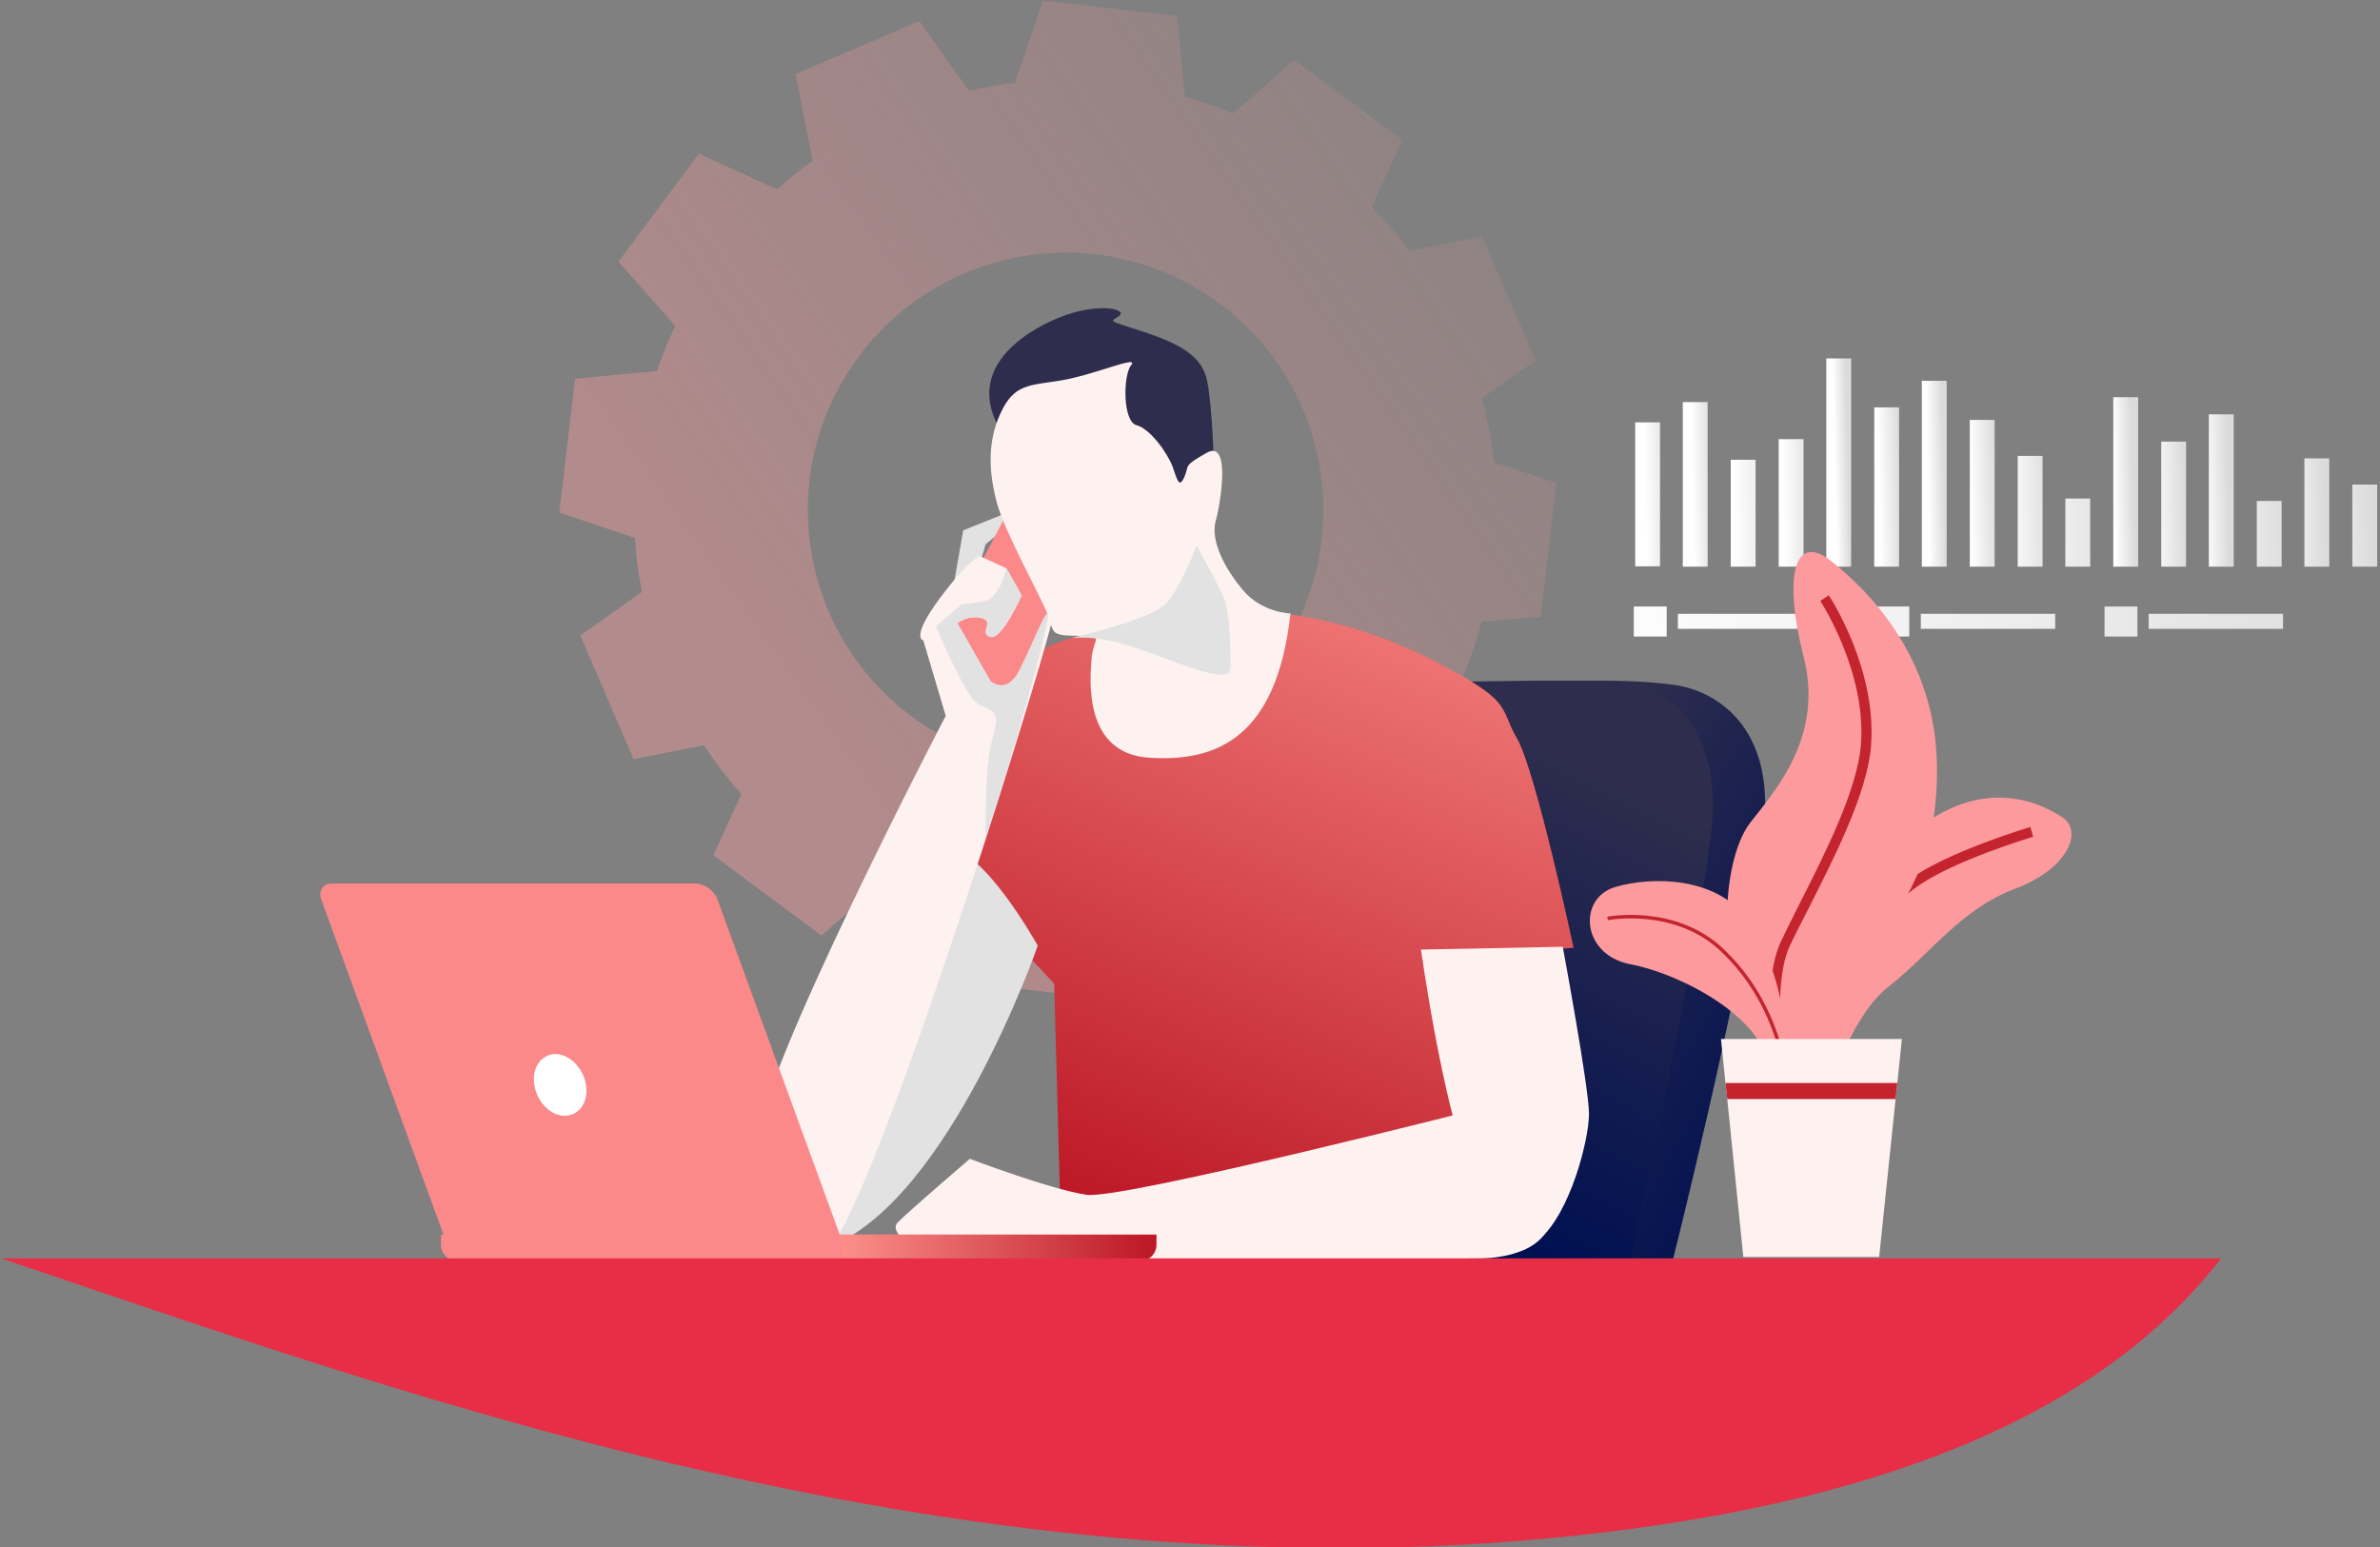 <?xml version="1.0" encoding="UTF-8"?>
<svg width="603px" height="392px" viewBox="0 0 603 392" version="1.1" xmlns="http://www.w3.org/2000/svg" xmlns:xlink="http://www.w3.org/1999/xlink">
    <rect x="0" y="0" width="603" height="392" fill="#808080" stroke="none"/>
    <!-- Generator: Sketch 55.2 (78181) - https://sketchapp.com -->
    <title>Man at desk</title>
    <desc>Created with Sketch.</desc>
    <defs>
        <linearGradient x1="97.818%" y1="16.155%" x2="20.998%" y2="70.479%" id="linearGradient-1">
            <stop stop-color="#FD9A9D" stop-opacity="0.1" offset="0%"></stop>
            <stop stop-color="#FD9A9D" stop-opacity="0.4" offset="100%"></stop>
        </linearGradient>
        <linearGradient x1="97.178%" y1="85.558%" x2="40.854%" y2="47.957%" id="linearGradient-2">
            <stop stop-color="#001051" offset="0%"></stop>
            <stop stop-color="#2E2D4D" offset="100%"></stop>
        </linearGradient>
        <linearGradient x1="37.888%" y1="89.312%" x2="67.548%" y2="13.318%" id="linearGradient-3">
            <stop stop-color="#001051" offset="0%"></stop>
            <stop stop-color="#2E2D4D" offset="100%"></stop>
        </linearGradient>
        <linearGradient x1="80.915%" y1="-25.866%" x2="27.835%" y2="97.821%" id="linearGradient-4">
            <stop stop-color="#FC8F89" offset="0%"></stop>
            <stop stop-color="#BD1926" offset="98.06%"></stop>
        </linearGradient>
        <linearGradient x1="0%" y1="50%" x2="100%" y2="50%" id="linearGradient-5">
            <stop stop-color="#FC8F89" offset="0%"></stop>
            <stop stop-color="#BD1926" offset="98.06%"></stop>
        </linearGradient>
        <linearGradient x1="-173.544%" y1="54.97%" x2="2515.5%" y2="-4.814%" id="linearGradient-6">
            <stop stop-color="#FFFFFF" offset="0%"></stop>
            <stop stop-color="#DBDBDB" offset="100%"></stop>
        </linearGradient>
        <linearGradient x1="-65.525%" y1="50.274%" x2="507.65%" y2="48.916%" id="linearGradient-7">
            <stop stop-color="#FFFFFF" offset="0%"></stop>
            <stop stop-color="#DBDBDB" offset="100%"></stop>
        </linearGradient>
        <linearGradient x1="-921.203%" y1="71.825%" x2="1796.756%" y2="10.748%" id="linearGradient-8">
            <stop stop-color="#FFFFFF" offset="0%"></stop>
            <stop stop-color="#DBDBDB" offset="100%"></stop>
        </linearGradient>
        <linearGradient x1="-255.877%" y1="50.832%" x2="402.378%" y2="49.041%" id="linearGradient-9">
            <stop stop-color="#FFFFFF" offset="0%"></stop>
            <stop stop-color="#DBDBDB" offset="100%"></stop>
        </linearGradient>
        <linearGradient x1="-1603.544%" y1="86.763%" x2="1085.5%" y2="26.978%" id="linearGradient-10">
            <stop stop-color="#FFFFFF" offset="0%"></stop>
            <stop stop-color="#DBDBDB" offset="100%"></stop>
        </linearGradient>
        <linearGradient x1="-425.308%" y1="51.293%" x2="232.948%" y2="49.502%" id="linearGradient-11">
            <stop stop-color="#FFFFFF" offset="0%"></stop>
            <stop stop-color="#DBDBDB" offset="100%"></stop>
        </linearGradient>
        <linearGradient x1="-241.254%" y1="73.426%" x2="84.917%" y2="47.191%" id="linearGradient-12">
            <stop stop-color="#FFFFFF" offset="0%"></stop>
            <stop stop-color="#DBDBDB" offset="100%"></stop>
        </linearGradient>
        <linearGradient x1="-107.288%" y1="66.688%" x2="80.151%" y2="46.801%" id="linearGradient-13">
            <stop stop-color="#FFFFFF" offset="0%"></stop>
            <stop stop-color="#DBDBDB" offset="100%"></stop>
        </linearGradient>
        <linearGradient x1="-349.959%" y1="75.736%" x2="159.684%" y2="42.943%" id="linearGradient-14">
            <stop stop-color="#FFFFFF" offset="0%"></stop>
            <stop stop-color="#DBDBDB" offset="100%"></stop>
        </linearGradient>
        <linearGradient x1="-19.344%" y1="60.348%" x2="75.413%" y2="46.208%" id="linearGradient-15">
            <stop stop-color="#FFFFFF" offset="0%"></stop>
            <stop stop-color="#DBDBDB" offset="100%"></stop>
        </linearGradient>
        <linearGradient x1="-45.242%" y1="61.67%" x2="95.303%" y2="44.449%" id="linearGradient-16">
            <stop stop-color="#FFFFFF" offset="0%"></stop>
            <stop stop-color="#DBDBDB" offset="100%"></stop>
        </linearGradient>
        <linearGradient x1="2.208%" y1="57.933%" x2="78.785%" y2="45.222%" id="linearGradient-17">
            <stop stop-color="#FFFFFF" offset="0%"></stop>
            <stop stop-color="#DBDBDB" offset="100%"></stop>
        </linearGradient>
        <linearGradient x1="-219.325%" y1="67.975%" x2="254.385%" y2="36.359%" id="linearGradient-18">
            <stop stop-color="#FFFFFF" offset="0%"></stop>
            <stop stop-color="#DBDBDB" offset="100%"></stop>
        </linearGradient>
        <linearGradient x1="-42.379%" y1="60.023%" x2="136.873%" y2="40.574%" id="linearGradient-19">
            <stop stop-color="#FFFFFF" offset="0%"></stop>
            <stop stop-color="#DBDBDB" offset="100%"></stop>
        </linearGradient>
        <linearGradient x1="2.855%" y1="56.777%" x2="104.969%" y2="42.098%" id="linearGradient-20">
            <stop stop-color="#FFFFFF" offset="0%"></stop>
            <stop stop-color="#DBDBDB" offset="100%"></stop>
        </linearGradient>
        <linearGradient x1="24.029%" y1="54.729%" x2="87.673%" y2="43.14%" id="linearGradient-21">
            <stop stop-color="#FFFFFF" offset="0%"></stop>
            <stop stop-color="#DBDBDB" offset="100%"></stop>
        </linearGradient>
        <linearGradient x1="19.341%" y1="54.785%" x2="105.967%" y2="41.265%" id="linearGradient-22">
            <stop stop-color="#FFFFFF" offset="0%"></stop>
            <stop stop-color="#DBDBDB" offset="100%"></stop>
        </linearGradient>
        <linearGradient x1="34.765%" y1="53.108%" x2="85.475%" y2="42.764%" id="linearGradient-23">
            <stop stop-color="#FFFFFF" offset="0%"></stop>
            <stop stop-color="#DBDBDB" offset="100%"></stop>
        </linearGradient>
        <linearGradient x1="16.801%" y1="54.147%" x2="152.007%" y2="37.257%" id="linearGradient-24">
            <stop stop-color="#FFFFFF" offset="0%"></stop>
            <stop stop-color="#DBDBDB" offset="100%"></stop>
        </linearGradient>
        <linearGradient x1="13.239%" y1="53.85%" x2="205.61%" y2="33.703%" id="linearGradient-25">
            <stop stop-color="#FFFFFF" offset="0%"></stop>
            <stop stop-color="#DBDBDB" offset="100%"></stop>
        </linearGradient>
        <linearGradient x1="38.817%" y1="51.803%" x2="120.014%" y2="38.713%" id="linearGradient-26">
            <stop stop-color="#FFFFFF" offset="0%"></stop>
            <stop stop-color="#DBDBDB" offset="100%"></stop>
        </linearGradient>
        <linearGradient x1="41.121%" y1="51.252%" x2="147.238%" y2="36.288%" id="linearGradient-27">
            <stop stop-color="#FFFFFF" offset="0%"></stop>
            <stop stop-color="#DBDBDB" offset="100%"></stop>
        </linearGradient>
    </defs>
    <g id="Man-at-desk" stroke="none" stroke-width="1" fill="none" fill-rule="evenodd">
        <g id="new-home-page_make-a-payment-2">
            <path d="M390.354,156.226 L394.344,122.414 L378.56,117.103 C377.939,111.616 376.875,106.216 375.456,100.905 L389.024,91.257 L375.545,59.924 L357.189,63.553 C354.262,59.658 351.07,55.941 347.523,52.489 L355.327,35.494 L327.926,15.136 L312.407,28.767 C308.417,27.085 304.338,25.669 300.17,24.43 L298.219,4.072 L264.256,0.089 L257.162,20.978 C253.26,21.42 249.358,22.128 245.545,23.014 L232.953,5.311 L201.562,18.765 L205.907,40.716 C202.803,42.929 199.788,45.407 196.862,47.974 L177.087,38.946 L156.691,66.297 L171.057,82.583 C169.283,86.301 167.776,90.107 166.446,94.001 L145.695,95.949 L141.705,129.849 L160.859,136.311 C161.125,140.914 161.746,145.428 162.633,149.942 L147.026,161.006 L160.504,192.34 L178.328,188.799 C181.166,193.136 184.358,197.297 187.817,201.191 L180.723,216.681 L208.124,237.039 L220.361,226.329 C225.593,228.984 231.002,231.197 236.411,232.968 L237.83,248.103 L271.705,252.086 L276.493,238.013 C282.701,237.659 288.819,236.774 294.849,235.357 L303.007,246.864 L334.399,233.322 L331.561,219.248 C336.705,215.707 341.582,211.813 346.104,207.387 L358.785,213.229 L379.181,185.878 L369.249,174.549 C371.82,169.061 373.86,163.307 375.368,157.554 L390.354,156.226 Z M322.339,168.176 C300.791,197.031 259.911,203.05 231.002,181.541 C202.094,160.032 196.064,119.228 217.612,90.284 C239.16,61.428 280.04,55.409 309.038,76.918 C337.946,98.427 343.887,139.32 322.339,168.176 Z" id="Shape" fill="url(#linearGradient-1)" fill-rule="nonzero"></path>
            <path d="M347.08,201.811 C347.08,201.811 350.627,172.69 373.151,172.69 C397.005,172.69 411.636,171.716 424.494,173.575 C435.579,175.257 450.565,185.082 446.575,212.432 C440.811,251.909 423.608,320.153 423.608,320.153 L322.339,320.153 L343.976,217.743 L347.08,201.811 Z" id="Path" fill="url(#linearGradient-2)" fill-rule="nonzero"></path>
            <path d="M344.419,201.811 C344.419,201.811 347.612,172.69 367.741,172.69 C389.112,172.69 402.148,171.716 413.587,173.575 C423.519,175.257 436.909,185.082 433.362,212.432 C428.219,251.909 412.789,320.153 412.789,320.153 L322.339,320.153 L341.67,217.743 L344.419,201.811 Z" id="Path" fill="url(#linearGradient-3)" fill-rule="nonzero"></path>
            <path d="M241.377,149.588 L244.038,134.364 L254.856,130.026 C254.856,130.026 254.945,133.478 252.373,135.691 C249.713,137.904 249.713,137.904 249.713,137.904 L247.053,147.021 L241.377,149.588 Z" id="Path" fill="#E2E2E2" fill-rule="nonzero"></path>
            <path d="M322.871,155.253 C322.871,155.253 341.138,156.138 362.509,167.025 C383.88,177.912 379.535,178.797 384.324,187.029 C389.112,195.261 398.689,240.137 398.689,240.137 L360.381,243.147 L375.634,308.824 L268.867,314.046 L267.094,249.254 C267.094,249.254 245.722,225.355 240.491,226.595 C235.259,227.922 236.145,161.803 281.459,160.032 C326.773,158.262 322.871,155.253 322.871,155.253 Z" id="Path" fill="url(#linearGradient-4)" fill-rule="nonzero"></path>
            <polygon id="Path" fill="#FB898A" fill-rule="nonzero" points="239.072 160.652 254.147 177.027 276.139 137.55 256.807 126.84"></polygon>
            <path d="M262.926,239.606 C262.926,239.606 240.491,304.221 209.986,315.905 C179.481,327.589 227.455,220.399 237.032,215.176 C246.609,210.043 262.926,239.606 262.926,239.606 Z" id="Path" fill="#E2E2E2" fill-rule="nonzero"></path>
            <path d="M360.026,240.58 C360.026,240.58 365.17,277.844 372.086,295.724 C379.092,313.515 380.954,321.924 390.088,313.957 C397.891,307.142 402.591,288.731 402.591,282.181 C402.591,275.631 395.94,239.872 395.94,239.872 L360.026,240.58 Z" id="Path" fill="#FEF2F1" fill-rule="nonzero"></path>
            <path d="M376.432,280.499 C376.432,280.499 284.474,303.955 275.34,302.716 C266.207,301.389 245.722,293.599 245.722,293.599 C245.722,293.599 230.027,307.053 227.455,309.709 C224.795,312.364 232.687,317.586 238.806,318.826 C244.924,320.153 375.634,318.826 375.634,318.826 C375.634,318.826 400.906,318.826 390.442,298.379 C379.89,277.932 376.432,280.499 376.432,280.499 Z" id="Path" fill="#FEF2F1" fill-rule="nonzero"></path>
            <path d="M307.619,118.697 C307.619,118.697 307.175,103.03 305.845,96.48 C304.515,89.93 298.396,86.92 289.263,83.911 C280.129,80.901 281.37,81.698 283.587,80.016 C285.804,78.246 277.912,76.564 268.335,80.459 C258.758,84.353 243.506,94.355 254.413,110.465 C265.32,126.486 306.289,135.691 307.619,118.697 Z" id="Path" fill="#2E2D4D" fill-rule="nonzero"></path>
            <path d="M326.95,155.43 C326.95,155.43 319.767,155.253 314.979,149.588 C310.19,143.923 306.732,137.019 307.973,132.151 C309.304,127.371 311.875,111.261 305.756,114.714 C299.638,118.166 301.411,117.723 300.081,120.821 C298.751,123.83 298.308,121.706 297.066,118.166 C295.736,114.714 291.391,108.606 287.933,107.721 C284.474,106.836 284.474,95.152 286.602,92.497 C288.731,89.841 277.025,95.064 268.778,96.391 C260.531,97.719 256.984,97.276 253.526,104.623 C250.068,112.058 250.511,119.847 252.639,127.636 C254.856,135.514 264.433,152.42 265.675,156.315 C267.005,160.209 266.118,161.095 273.124,161.095 C280.129,161.095 277.025,161.537 276.582,166.759 C276.139,171.982 274.365,191.101 291.391,191.986 C308.417,193.048 323.492,186.764 326.95,155.43 Z" id="Path" fill="#FEF2F1" fill-rule="nonzero"></path>
            <path d="M267.094,154.81 C267.094,159.147 225.416,294.219 211.316,314.666 C204.133,325.11 193.226,303.336 192.339,288.554 C191.452,273.772 239.604,181.364 239.604,181.364 L233.929,162.245 C233.929,162.245 230.47,161.803 238.274,151.358 C246.166,140.914 248.294,140.914 248.294,140.914 L254.856,143.923 L258.758,150.916 C258.758,150.916 253.881,162.245 250.866,161.36 C247.851,160.475 252.196,157.466 248.649,156.58 C245.19,155.695 242.53,157.908 242.53,157.908 L250.954,172.601 C250.954,172.601 254.856,176.053 257.96,170.389 C260.975,164.812 267.094,151.358 267.094,154.81 Z" id="Path" fill="#FEF2F1" fill-rule="nonzero"></path>
            <path d="M250.954,161.36 C247.939,160.475 252.285,157.466 248.738,156.58 C245.279,155.695 242.619,157.908 242.619,157.908 L250.954,172.601 C250.954,172.601 254.856,176.053 257.96,170.389 C260.975,164.724 265.586,152.597 265.586,156.049 C265.586,157.908 259.556,182.072 249.713,212.344 C249.624,203.139 249.979,191.543 251.486,186.941 C254.147,178.709 250.156,180.391 247.141,177.824 C244.126,175.257 237.121,158.705 237.121,158.705 L243.683,153.04 C243.683,153.04 246.343,153.04 249.802,152.155 C253.26,151.27 255.034,143.923 255.034,143.923 L258.935,150.916 C258.758,150.916 253.881,162.157 250.954,161.36 Z" id="Path" fill="#E2E2E2" fill-rule="nonzero"></path>
            <g id="Group" transform="translate(80.696, 223.054)" fill-rule="nonzero">
                <path d="M3.37,0.797 L95.505,0.797 C97.81,0.797 100.293,2.655 101.091,4.868 L132.217,90.195 L31.835,90.195 L0.709,4.868 C-0.089,2.655 1.064,0.797 3.37,0.797 Z" id="Path" fill="#FB898A"></path>
                <path d="M212.291,89.753 L212.291,92.32 C212.291,94.532 210.518,96.391 208.212,96.391 L35.116,96.391 C32.899,96.391 31.037,94.621 31.037,92.32 L31.037,89.753 L212.291,89.753 Z" id="Path" fill="#FB898A"></path>
                <path d="M132.305,92.32 L132.305,89.753 L212.291,89.753 L212.291,92.32 C212.291,94.532 210.518,96.391 208.212,96.391 L136.384,96.391 C134.167,96.303 132.305,94.532 132.305,92.32 Z" id="Path" fill="url(#linearGradient-5)"></path>
                <path d="M67.039,49.302 C68.813,53.374 67.749,57.799 64.468,59.216 C61.187,60.632 57.196,58.419 55.423,54.347 C53.649,50.276 54.713,45.85 57.994,44.434 C61.187,43.018 65.177,45.23 67.039,49.302 Z" id="Path" fill="#FFFFFF"></path>
            </g>
            <path d="M303.185,138.258 C303.185,138.258 298.84,149.588 295.293,153.04 C291.746,156.492 277.823,160.032 273.035,161.272 C268.246,162.599 274.365,159.944 285.627,163.484 C296.978,166.936 311.786,174.372 311.786,169.149 C311.786,163.927 311.609,154.368 309.836,150.916 C308.239,147.375 303.185,138.258 303.185,138.258 Z" id="Path" fill="#E2E2E2" fill-rule="nonzero"></path>
            <path d="M562.741,318.826 C538.621,349.894 494.992,376.182 414.829,387.158 C253.083,409.375 102.953,353.346 0.266,318.826 L562.741,318.826 Z" id="Path" fill="#E82E46" fill-rule="nonzero"></path>
            <g id="Group" transform="translate(413.232, 90.284)" fill-rule="nonzero">
                <rect id="Rectangle" fill="url(#linearGradient-6)" x="0.709" y="63.376" width="8.336" height="7.612"></rect>
                <rect id="Rectangle" fill="url(#linearGradient-7)" x="11.883" y="65.234" width="39.106" height="3.806"></rect>
                <rect id="Rectangle" fill="url(#linearGradient-8)" x="62.251" y="63.376" width="8.247" height="7.612"></rect>
                <rect id="Rectangle" fill="url(#linearGradient-9)" x="73.424" y="65.234" width="34.052" height="3.806"></rect>
                <rect id="Rectangle" fill="url(#linearGradient-10)" x="119.979" y="63.376" width="8.336" height="7.612"></rect>
                <rect id="Rectangle" fill="url(#linearGradient-11)" x="131.153" y="65.234" width="34.052" height="3.806"></rect>
                <g transform="translate(0.887, 0)" id="Rectangle">
                    <rect fill="url(#linearGradient-12)" x="181.875" y="32.484" width="6.296" height="20.801"></rect>
                    <rect fill="url(#linearGradient-13)" x="169.727" y="25.846" width="6.296" height="27.439"></rect>
                    <rect fill="url(#linearGradient-14)" x="157.667" y="36.645" width="6.296" height="16.641"></rect>
                    <rect fill="url(#linearGradient-15)" x="145.518" y="14.693" width="6.296" height="38.592"></rect>
                    <rect fill="url(#linearGradient-16)" x="133.458" y="21.597" width="6.296" height="31.688"></rect>
                    <rect fill="url(#linearGradient-17)" x="121.309" y="10.356" width="6.296" height="42.929"></rect>
                    <rect fill="url(#linearGradient-18)" x="109.161" y="36.025" width="6.296" height="17.26"></rect>
                    <rect fill="url(#linearGradient-19)" x="97.101" y="25.226" width="6.296" height="28.059"></rect>
                    <rect fill="url(#linearGradient-20)" x="84.952" y="16.109" width="6.296" height="37.176"></rect>
                    <rect fill="url(#linearGradient-21)" x="72.803" y="6.196" width="6.296" height="47.089"></rect>
                    <rect fill="url(#linearGradient-22)" x="60.743" y="12.923" width="6.296" height="40.362"></rect>
                    <rect fill="url(#linearGradient-23)" x="48.595" y="0.531" width="6.296" height="52.754"></rect>
                    <rect fill="url(#linearGradient-24)" x="36.535" y="20.978" width="6.296" height="32.307"></rect>
                    <rect fill="url(#linearGradient-25)" x="24.386" y="26.2" width="6.296" height="27.085"></rect>
                    <rect fill="url(#linearGradient-26)" x="12.237" y="11.595" width="6.296" height="41.69"></rect>
                    <rect fill="url(#linearGradient-27)" x="0.177" y="16.729" width="6.296" height="36.468"></rect>
                </g>
            </g>
            <g id="Group" transform="translate(402.591, 138.966)">
                <g transform="translate(50.546, 62.845)" fill-rule="nonzero" id="Path">
                    <path d="M8.158,80.105 C8.158,80.105 14.809,56.295 25.361,48.151 C35.825,40.008 43.54,28.59 57.374,23.368 C71.207,18.145 74.577,8.586 69.345,5.222 C64.113,1.859 46.91,-7.612 25.894,14.251 C4.877,36.114 -0.355,53.374 0.089,73.909 C0.532,94.444 7.183,92.054 8.158,80.105 Z" fill="#FD9A9D"></path>
                    <path d="M4.168,69.041 L1.596,68.952 C2.572,48.417 21.371,27.97 30.327,21.243 C39.993,14.074 60.477,7.966 61.275,7.701 L61.985,10.179 C61.807,10.268 41.057,16.375 31.835,23.368 C23.233,29.741 5.143,49.391 4.168,69.041 Z" fill="#C3242E"></path>
                </g>
                <g transform="translate(34.584, 0)" fill-rule="nonzero" id="Path">
                    <path d="M18.445,150.65 C18.445,150.65 7.626,120.113 3.192,110.642 C-1.241,101.082 -0.621,78.246 6.385,69.306 C13.39,60.455 24.829,47.089 19.775,27.351 C14.72,7.612 17.203,-4.426 26.78,3.186 C36.357,10.799 53.117,27.616 53.561,54.701 C53.915,75.414 47.797,87.451 36.357,102.41 C27.046,114.359 17.735,136.665 18.445,150.65 Z" fill="#FD9A9D"></path>
                    <path d="M13.834,143.569 C13.568,142.33 8.07,112.501 13.922,99.843 C15.252,97.011 17.026,93.47 18.888,89.753 C25.007,77.715 33.431,61.163 34.318,49.656 C35.737,31.245 24.12,13.454 24.031,13.277 L26.16,11.861 C26.692,12.657 38.308,30.537 36.889,49.833 C36.003,61.782 27.756,77.892 21.194,90.903 C19.331,94.532 17.558,97.984 16.228,100.817 C10.73,112.678 16.228,142.684 16.316,142.949 L13.834,143.569 Z" fill="#C3242E"></path>
                </g>
                <g transform="translate(0, 84.088)" id="Path">
                    <path d="M10.464,21.243 C-1.951,18.853 -2.926,4.514 6.651,1.682 C16.228,-1.151 32.012,-0.708 39.638,9.294 C48.506,20.889 52.053,41.69 49.215,56.472 C46.378,71.253 49.215,50.718 43.008,40.716 C36.712,30.803 20.75,23.191 10.464,21.243 Z" fill="#FD9A9D" fill-rule="nonzero"></path>
                    <path d="M4.7,9.648 C4.7,9.648 21.903,6.284 33.874,17.791 C44.25,27.705 48.683,40.008 50.634,52.754" stroke="#C3242E" stroke-width="0.886"></path>
                </g>
                <polygon id="Path" fill="#FEF2F1" fill-rule="nonzero" points="79.277 124.273 78.124 135.426 77.681 139.497 73.513 179.505 39.106 179.505 35.027 139.497 34.584 135.426 33.431 124.273"></polygon>
            </g>
            <polygon id="Path" fill="#C3242E" fill-rule="nonzero" points="480.715 274.392 480.272 278.464 437.618 278.464 437.175 274.392"></polygon>
        </g>
    </g>
</svg>